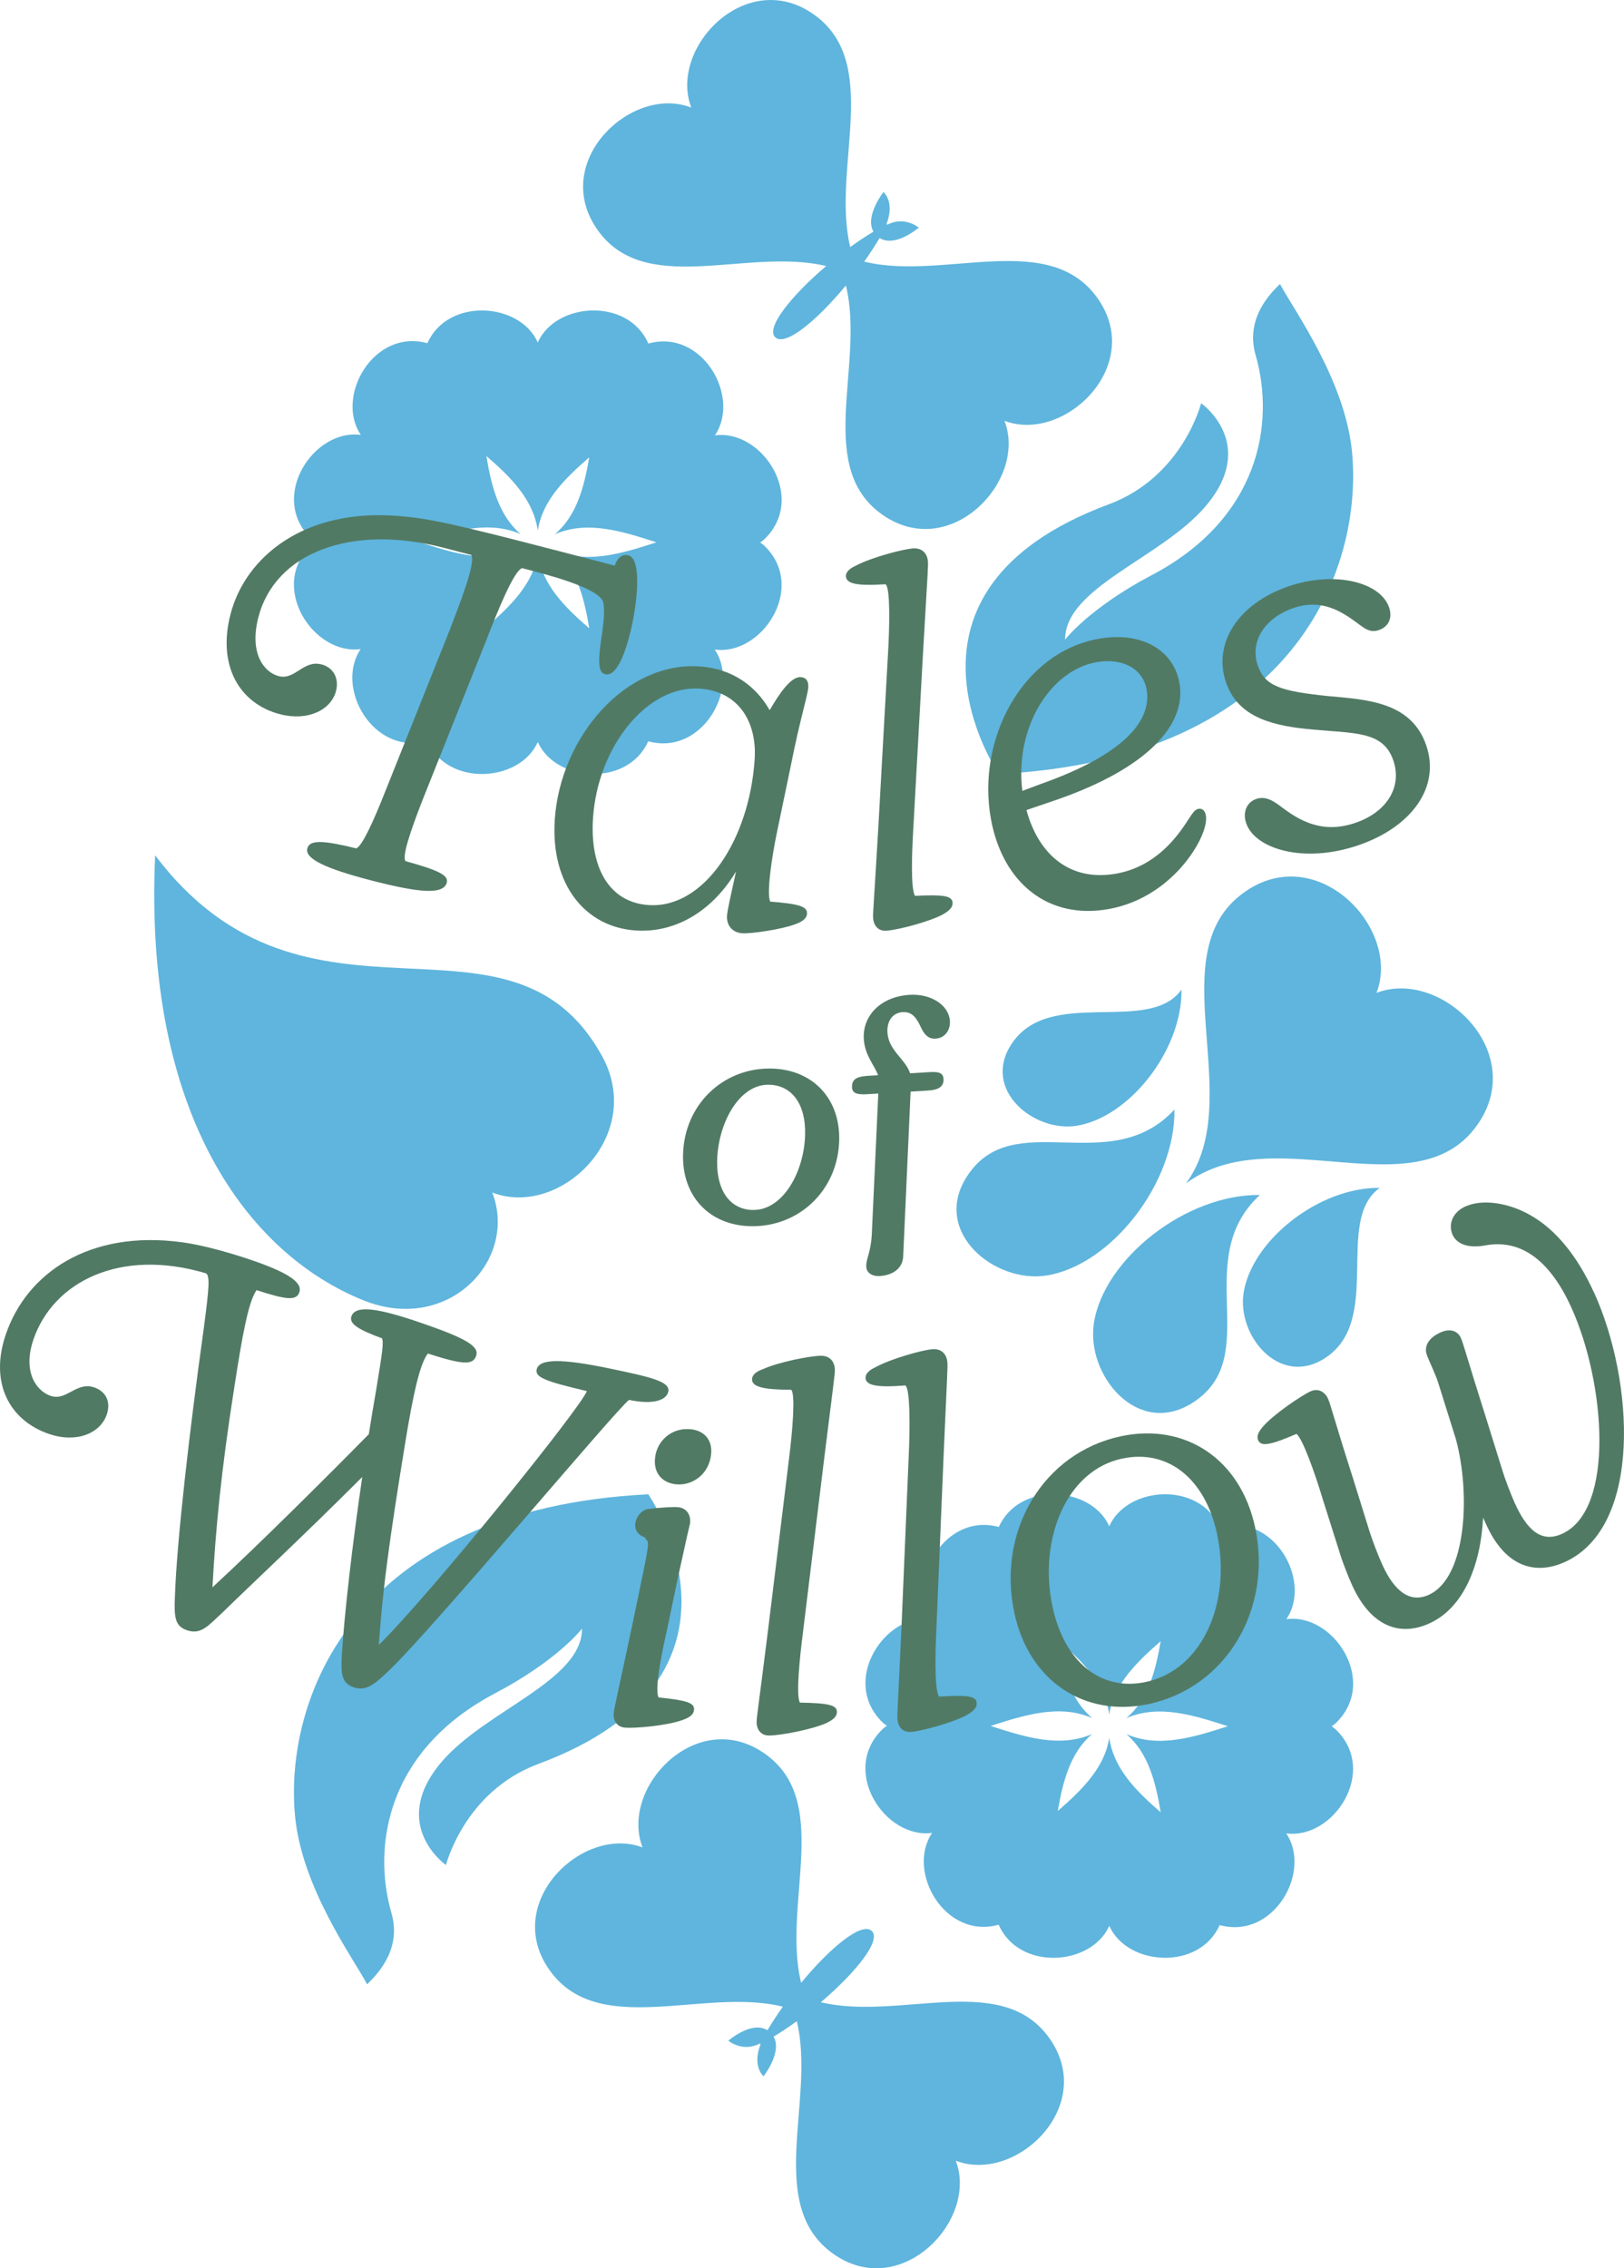 <svg viewBox="0 0 460.8 643.54" version="1.1" xmlns="http://www.w3.org/2000/svg" id="Layer_1">
  
  <defs>
    <style>
      .st0 {
        fill: #517a65;
      }

      .st1 {
        fill: #5fb5dd;
      }
    </style>
  </defs>
  <path d="M283.38,219.59c84.02-4.21,103.31-58.38,100.27-91.14-1.9-20.48-16.47-40.37-20.47-47.88-2.46,2.44-9.95,9.62-6.91,20.16,5.6,19.42,1.02,46.4-29.43,62.42-17.77,9.35-24.63,18.32-24.63,18.32-.03-14.82,27.34-23.17,39.8-37.76,15.22-17.82-1.2-29.31-1.2-29.31,0,0-5.22,20.88-26.2,28.68-66.63,24.78-31.22,76.51-31.21,76.51h-.02Z" class="st1"></path>
  <path d="M88.3,154.69c.38-.37.79-.61,1.18-.93-.39-.32-.8-.56-1.19-.93-12.2-11.8.75-31.29,14.1-29.44-7.37-10.85,3.56-30.23,18.87-26.02,5.83-13.04,26.25-11.63,31.33-.21,5.09-11.45,25.61-12.85,31.38.31,15.36-4.26,26.29,15.19,18.88,26.05,13.36-1.82,26.27,17.7,14.04,29.47-.38.37-.79.61-1.18.93.39.32.8.56,1.19.93,12.2,11.8-.75,31.29-14.1,29.44,7.37,10.85-3.56,30.23-18.87,26.02-5.83,13.04-26.25,11.63-31.33.21-5.09,11.45-25.61,12.85-31.38-.31-15.36,4.26-26.29-15.19-18.88-26.05-13.36,1.82-26.27-17.7-14.04-29.47h0ZM152.6,157.11c1.26,8.86,7.74,15.24,14.6,21.16-1.43-8.55-3.49-16.83-9.76-22.18,9.18,4.04,19.17.89,28.81-2.22-9.64-3.13-19.62-6.31-28.81-2.29,6.2-5.26,8.31-13.41,9.76-21.84-6.85,5.96-13.32,12.28-14.6,20.8-1.26-8.86-7.74-15.24-14.6-21.16,1.43,8.55,3.5,16.83,9.76,22.18-9.18-4.04-19.17-.89-28.81,2.22,9.64,3.13,19.62,6.31,28.81,2.29-6.2,5.26-8.31,13.41-9.76,21.84,6.85-5.96,13.32-12.27,14.6-20.8Z" class="st1"></path>
  <path d="M230.05,3.52c20.79,13.52,5.71,43.94,11.2,66.58,2.2-1.6,4.41-3.08,6.59-4.38-2.54-4.41,2.84-11.24,2.84-11.24,0,0,3.35,2.75.82,9.18.11-.06.22-.12.33-.18-.06.11-.13.23-.19.35,4.94-2.71,9.04.74,9.04.74,0,0-6.59,5.77-11.1,2.96-1.32,2.22-2.79,4.47-4.37,6.69,22.66,5.64,53.23-9.61,66.8,11.25,12.29,18.9-10.26,40.28-27,33.92,6.49,16.69-14.72,39.4-33.71,27.26-20.71-13.24-5.73-42.86-11.28-65.66-8.2,9.92-17.15,17.37-20.03,14.72-2.87-2.64,4.61-11.87,14.43-20.23-22.78-5.47-52.32,9.42-65.54-11.25-12.14-18.99,10.57-40.2,27.26-33.71-6.37-16.74,15.02-39.29,33.92-27h-.01Z" class="st1"></path>
  <path d="M183.97,423.95c-84.02,4.21-103.31,58.38-100.27,91.14,1.9,20.48,16.47,40.37,20.47,47.88,2.46-2.44,9.95-9.62,6.91-20.16-5.6-19.42-1.02-46.4,29.43-62.42,17.77-9.35,24.63-18.32,24.63-18.32.03,14.82-27.34,23.17-39.8,37.76-15.22,17.82,1.2,29.31,1.2,29.31,0,0,5.22-20.88,26.2-28.68,66.63-24.78,31.22-76.51,31.21-76.51h.02Z" class="st1"></path>
  <path d="M379.04,488.85c-.38.37-.79.61-1.18.93.39.32.8.56,1.19.93,12.2,11.8-.75,31.29-14.1,29.44,7.37,10.85-3.56,30.23-18.87,26.02-5.83,13.04-26.25,11.63-31.33.21-5.09,11.45-25.61,12.85-31.38-.31-15.36,4.26-26.29-15.19-18.88-26.05-13.36,1.82-26.27-17.7-14.04-29.47.38-.37.79-.61,1.18-.93-.39-.32-.8-.56-1.19-.93-12.2-11.8.75-31.29,14.1-29.44-7.37-10.85,3.56-30.23,18.87-26.02,5.83-13.04,26.25-11.63,31.33-.21,5.09-11.45,25.61-12.85,31.38.31,15.36-4.26,26.29,15.19,18.88,26.05,13.36-1.82,26.27,17.7,14.04,29.47ZM314.74,486.43c-1.26-8.86-7.74-15.24-14.6-21.16,1.43,8.55,3.49,16.83,9.76,22.18-9.18-4.04-19.17-.89-28.81,2.22,9.64,3.13,19.62,6.31,28.81,2.29-6.2,5.26-8.31,13.41-9.76,21.84,6.85-5.96,13.32-12.28,14.6-20.8,1.26,8.86,7.74,15.24,14.6,21.16-1.43-8.55-3.5-16.83-9.76-22.18,9.18,4.04,19.17.89,28.81-2.22-9.64-3.13-19.62-6.31-28.81-2.29,6.2-5.26,8.31-13.41,9.76-21.84-6.85,5.96-13.32,12.27-14.6,20.8Z" class="st1"></path>
  <path d="M237.29,640.02c-20.79-13.52-5.71-43.94-11.2-66.58-2.2,1.6-4.41,3.08-6.59,4.38,2.54,4.41-2.84,11.24-2.84,11.24,0,0-3.35-2.75-.82-9.18-.11.06-.22.12-.33.18.06-.11.13-.23.19-.35-4.94,2.71-9.04-.74-9.04-.74,0,0,6.59-5.77,11.1-2.96,1.32-2.22,2.79-4.47,4.37-6.69-22.66-5.64-53.23,9.61-66.8-11.25-12.29-18.9,10.26-40.28,27-33.92-6.49-16.69,14.72-39.4,33.71-27.26,20.71,13.24,5.73,42.86,11.28,65.66,8.2-9.92,17.15-17.37,20.03-14.72,2.87,2.64-4.61,11.87-14.43,20.23,22.78,5.47,52.32-9.42,65.54,11.25,12.14,18.99-10.57,40.2-27.26,33.71,6.37,16.74-15.02,39.29-33.92,27h.01Z" class="st1"></path>
  <g>
    <path d="M333.24,314.8c-18.4,19.88-45.8-1.32-58.87,18.96-10.16,15.75,7.85,30.43,22.56,28.12,18.16-2.85,36.56-26.04,36.32-47.08h-.01Z" class="st1"></path>
    <path d="M305.45,319.4c14.9-2.34,30-21.37,29.8-38.64-9.3,13.02-37.59-1.08-48.32,15.56-8.34,12.93,6.44,24.97,18.51,23.08h.01Z" class="st1"></path>
    <path d="M357.47,339.03c-21.03-.24-44.23,18.16-47.08,36.32-2.31,14.71,12.37,32.72,28.12,22.56,20.28-13.08-.92-40.48,18.96-58.87h0Z" class="st1"></path>
    <path d="M352.86,366.82c-1.89,12.07,10.15,26.85,23.08,18.51,16.64-10.73,2.54-39.02,15.56-48.32-17.26-.2-36.3,14.9-38.64,29.8h0Z" class="st1"></path>
    <path d="M390.58,281.69c6.93-18.03-16.04-42.43-36.47-29.26-26.3,16.96.29,59.08-17.61,83.34,24.99-18.76,66.38,8.69,83.34-17.61,13.17-20.43-11.23-43.4-29.26-36.47h0Z" class="st1"></path>
  </g>
  <path d="M139.69,338.34c19.17,7.37,43.61-16.15,31.11-38.78-26.28-47.56-83.69.14-126.78-56.89-3.34,73.49,26.34,113.08,59.13,126.26,23.98,9.64,43.91-11.42,36.53-30.59h.01Z" class="st1"></path>
  <g>
    <path d="M79.45,202.63c7.92,2.06,14.5-1.21,15.89-6.58.95-3.68-.83-6.7-4.08-7.54-5.23-1.36-7.52,4.53-12.18,3.32-4.1-1.06-8.44-6.42-5.76-16.73,4.73-18.23,26.2-26.54,52.62-19.68l7.77,2.02c1.43,2.03-3.39,14.2-6.18,21.48l-18.12,45.38c-3.51,8.89-6.66,15.77-8.33,16.39-9.22-2.25-13.22-2.53-13.88.02-.77,2.96,5.3,5.74,18.02,9.05,13.85,3.59,20.64,4.15,21.56.62.55-2.12-2.69-3.57-11.7-6.06-1.05-1.18,1.17-7.99,4.8-17.31l18.11-45.38c3.23-8.36,7.83-19.68,10.14-20.44l3.11.81c9.89,2.57,19.46,5.81,19.96,9.1.37,2.06.17,4.57-.29,8.07-1.35,8.7-1.2,11.6.78,12.12,2.54.65,4.95-3.39,6.94-11.02,2.35-9.05,3.52-21.71-.29-22.71-1.84-.48-3.23.82-3.92,2.91l-16.81-4.37c-28.41-7.37-35.83-9-44.25-9.68-26.99-2.33-43.73,11.57-47.95,27.83-3.82,14.69,2.6,25.41,14.05,28.39h0Z" class="st0"></path>
    <path d="M157.41,232.65c-1.19,18.36,8.71,30.42,22.99,31.34,11.8.76,22.05-6.03,28.45-16.74-1.86,8.37-2.48,11.26-2.57,12.57-.15,2.33,1.15,4.75,4.36,4.96,2.62.17,11.34-1.16,14.94-2.54,1.79-.62,3.32-1.54,3.41-2.99.14-2.19-2.6-2.81-10.46-3.46-1.02-2.26.34-12.13,2.04-20.21l3.82-18.34c2.62-13.29,4.8-19.88,4.95-22.21.11-1.75-.55-2.82-2.15-2.92-2.77-.18-6.01,4.58-8.8,9.38-3.81-6.68-10.35-11.79-19.97-12.42-20.99-1.37-39.5,20.12-41.02,43.58h.01ZM198.46,195.37c11.07.72,16.36,9.4,15.67,20.04-1.47,22.74-14.31,42.39-30.05,41.37-11.22-.73-16.73-10.6-15.82-24.59,1.34-20.54,15.47-37.77,30.19-36.82h0Z" class="st0"></path>
    <path d="M251.28,165.77c1.39,1.08,1.11,12.36.7,19.41l-2.74,49.19c-1.3,22.32-1.59,24.54-1.49,26.14.14,2.04,1.42,3.71,3.75,3.55,3.35-.23,12.12-2.55,15.94-4.57,1.41-.82,2.95-1.8,2.85-3.4-.13-2.04-2.93-2.29-10.66-1.93-1.31-2.1-.86-12.96-.44-19.87l2.73-49.33c1.3-22.32,1.46-24.23,1.38-25.55-.15-2.33-1.58-3.99-4.2-3.82-2.91.2-11.83,2.54-16.21,4.88-1.56.69-2.96,1.66-2.86,3.11.13,2.04,3.25,2.71,11.26,2.18h-.01Z" class="st0"></path>
    <path d="M314.66,257.89c11.92-2.19,19.83-10.03,23.89-16.26,2.67-4.06,4.02-8.01,3.6-10.31-.23-1.29-.97-2.05-2.12-1.84s-1.8,1.51-2.97,3.21c-3.11,4.88-9.17,13.12-20.23,15.15-12.64,2.32-21.95-4.72-25.58-18.01l8.52-2.91c25.55-8.85,37.08-21.21,34.87-33.27-1.66-9.05-10.57-14.69-23.07-12.39-21.54,3.96-34.55,28.47-30.39,51.16,3.35,18.24,16.39,28.61,33.48,25.47h0ZM311.01,187.89c7.47-1.37,13.26,1.87,14.31,7.62,1.71,9.33-7.23,18.84-29.81,26.85l-5.42,2.03c-2.24-17.85,7.84-34.1,20.91-36.5h.01Z" class="st0"></path>
    <path d="M371.19,206.85c12.94,1.31,21.24.33,24.16,8.91,2.58,7.6-1.94,14.7-10.79,17.7-6.36,2.16-12.55,1.65-19.74-3.62-2.23-1.56-5.01-4.31-8.33-3.18-2.77.94-3.94,3.81-2.91,6.86,2.49,7.33,16.28,11.58,31.76,6.32,14.93-5.07,23.45-16.3,19.36-28.33-4.18-12.3-16.61-13.02-27.74-14.01-13.58-1.4-18.07-2.8-20.09-8.74-2.31-6.78,2.04-13.5,10.19-16.27,4.43-1.5,9.09-1.39,14.33,1.76,5,2.93,6.4,5.69,9.86,4.51,2.77-.94,3.9-3.48,2.91-6.39-2.49-7.32-15.57-10.43-28.43-6.06-14.65,4.98-21.56,16.42-17.89,27.21,3.15,9.26,11.71,12.21,23.35,13.34h0Z" class="st0"></path>
    <path d="M178.53,397.18c6.53,1.37,10.54.22,11.09-2.35.59-2.86-4.82-4.11-16.69-6.58-13.58-2.83-20-2.83-20.65.32-.45,2.15,2.29,3.31,14.24,6.1-1.55,4.5-44.12,57.34-59.03,72.02,1.1-15.83,2.92-29.26,7.39-56.75,2.48-15.36,4.4-23.27,6.54-25.93,10.55,3.46,12.84,3.12,13.69.63.95-2.76-3.22-5.07-15.79-9.38-11.6-3.97-18.43-5.23-19.61-1.78-.71,2.07,1.96,3.76,8.68,6.22.5,1.25.15,3.67-1.7,14.92-.68,3.78-1.36,8.02-2.04,12.27-10.43,10.63-31.06,31.2-44.37,43.46.92-16.66,2.44-32.82,6.24-56.99,2.15-13.93,3.94-24.12,6.28-27.33,8.33,2.7,11.29,3.1,12.14.61.99-2.91-3.6-5.72-13.55-9.13-4.7-1.61-13.08-4.17-19.73-5.06-26.25-3.59-44.04,8.69-50,26.1-4.73,13.82,1.04,24.44,12.24,28.28,7.73,2.65,14.55-.11,16.39-5.5,1.23-3.59-.22-6.56-3.54-7.7-5.11-1.75-7.84,3.96-12.4,2.39-4-1.37-8.02-6.76-4.85-16.02,5.54-16.17,24.37-26.09,49.01-18.72,1.05.97.89,3.7-.78,16.25-3.93,28.14-7.61,60.07-8.1,75.49-.23,5.63-.07,8.31,3.38,9.49,4.01,1.37,5.97-1.19,10.02-4.91,7.45-7.33,22.86-21.65,39.76-38.56-2.79,18.96-5.08,38.7-5.82,50.8-.22,4.71-.15,7.67,3.3,8.85,3.59,1.23,5.96-.74,10.33-4.95,12.96-12.5,64.08-73.69,67.92-76.6v.04Z" class="st0"></path>
    <path d="M186.84,481.57c-.98-2.29.44-10.52,2.54-19.72l2.95-14.12c2.43-11.18,3.26-14.72,3.51-15.69-.02.04-.03,0-.02-.19.18-2.18-1.12-4.05-3.45-4.24-1.43-.12-4.87.07-8.4.51-3.36.42-5.93,6.37-.97,8.08.72,1.82,1.73-.82-.51,9.98l-2.96,14.26c-4.63,21.89-5.26,24.03-5.39,25.63-.17,2.04.84,3.88,3.17,4.08,3.05.26,12.07-.59,16.3-2.14,1.66-.59,3.19-1.34,3.32-2.94.17-2.04-2.41-2.7-10.11-3.49h.02Z" class="st0"></path>
    <path d="M195.83,432.03c.05-.1.17-.69,0,0h0Z" class="st0"></path>
    <path d="M195.78,405.48c-5.24-.44-9.51,3.3-9.94,8.39-.37,4.37,2.35,6.94,6.13,7.26,4.65.39,9.34-3.02,9.82-8.7.33-3.93-1.94-6.61-6.01-6.96h0Z" class="st0"></path>
    <path d="M226.96,483.04c-1.17-2.19,0-12.99.87-19.85l5.99-49.05c2.77-22.19,3.06-24.09,3.07-25.4,0-2.33-1.32-4.09-3.94-4.09-2.92,0-11.97,1.75-16.49,3.8-1.61.58-3.07,1.46-3.07,2.92,0,2.04,3.07,2.92,11.09,2.92,1.32,1.17.3,12.41-.58,19.42l-5.99,48.9c-2.77,22.19-3.21,24.38-3.22,25.98,0,2.05,1.17,3.8,3.51,3.8,3.36,0,12.26-1.75,16.21-3.5,1.46-.72,3.06-1.61,3.06-3.21,0-2.04-2.77-2.48-10.51-2.63h0Z" class="st0"></path>
    <path d="M266.43,481.34c-1.34-2.09-1.03-12.95-.71-19.86l2.06-49.37c1-22.34,1.14-24.25,1.04-25.56-.19-2.33-1.63-3.97-4.25-3.76-2.91.23-11.8,2.7-16.14,5.1-1.55.71-2.94,1.7-2.83,3.15.17,2.04,3.29,2.67,11.3,2.03,1.41,1.06,1.28,12.34.97,19.4l-2.08,49.23c-1,22.34-1.27,24.55-1.13,26.16.16,2.04,1.47,3.69,3.8,3.51,3.34-.27,12.08-2.73,15.87-4.79,1.4-.84,2.93-1.84,2.8-3.45-.16-2.03-2.96-2.25-10.68-1.78h-.02Z" class="st0"></path>
    <path d="M318.11,407.47c-22.01,4.66-35.25,26.72-30.32,50.02,4.15,19.58,20.04,29.79,38.05,25.99,22.15-4.69,35.19-27.01,30.32-50.02-4.14-19.57-19.9-29.83-38.05-25.99ZM325.11,477.2c-13.14,2.79-23.24-6.12-26.48-21.42-4.02-19,3.92-38.6,19.78-41.96,13.15-2.79,23.64,5.89,26.94,21.47,4.08,19.29-4.09,38.48-20.24,41.91h0Z" class="st0"></path>
    <path d="M452.31,366.77c-4.7-10.37-10.88-17.99-18.17-22.06-5.63-3.23-13.21-4.75-18.4-2.4-3.33,1.5-5.02,4.84-3.52,8.16,1.46,2.87,5.02,3.66,9.3,2.85,10.52-1.89,18.56,4.89,24.35,17.66,9.58,21.14,12.51,57.32-2.65,64.19-5.72,2.59-9.84-.83-13.39-8.68-1.08-2.39-2.81-6.9-3.44-9.02l-4.95-15.87c-4.9-15.41-6.21-20.43-6.93-22.02-.78-1.73-2.76-2.92-5.82-1.53-3.32,1.51-4.79,3.94-3.77,6.52.59,1.65,2.35,5.19,3.11,7.57l5.06,16.13c4.13,15.13,3.21,39.27-7.7,44.21-5.19,2.35-9.64-.76-13.19-8.6-1.21-2.66-2.81-6.91-3.57-9.29l-4.94-15.87c-4.67-14.55-6.15-20.29-6.87-21.89-.91-2-2.82-3.05-4.95-2.09-2.53,1.14-10.51,6.52-13.45,9.94-1.16,1.32-2,2.67-1.39,4,.84,1.86,3.75,1.19,10.85-1.87,1.78,1.44,5.26,11.25,7.46,18.58l5.19,16.4c.41,1.26,1.89,5.24,3.1,7.9,5.55,12.24,13.95,14.52,21.93,10.9,9.71-4.4,14.54-16.37,15.27-30l.72,1.6c5.53,12.56,14.2,14.72,22.45,10.98,22.07-10,19.67-51.39,8.34-76.39h-.03Z" class="st0"></path>
    <path d="M218.84,303.16c-13.63-.27-24.74,10.25-25.03,24.48-.24,11.92,7.61,20.01,19.2,20.25,13.89.27,24.84-10.41,25.11-24.48.24-11.84-7.6-20.01-19.28-20.25h0ZM213.61,343.29c-6.48-.13-10.29-5.5-10.12-13.93.21-10.65,6.23-21.77,14.67-21.61,6.48.13,10.46,5.41,10.29,14.01-.22,10.82-6.4,21.69-14.83,21.52h0Z" class="st0"></path>
    <path d="M249.21,310.27l-1.84,39.87c-.27,5.39-1.71,7.01-1.57,9.31.11,1.7,1.7,2.71,3.83,2.58,3.91-.24,6.59-2.37,6.65-5.7l2.1-46.63,4.85-.29c2.38-.14,4.65-.71,4.49-3.34-.12-1.96-1.92-2.02-4.22-1.88l-5.27.32c-1.27-4.01-6.11-6.45-6.42-11.55-.21-3.48,1.62-5.64,4.34-5.81,2.8-.17,4.04,1.89,5.22,4.46.88,1.82,1.99,3.2,4.11,3.07,2.47-.14,4.22-2.22,4.05-5.02-.27-4.42-5.25-7.79-11.46-7.41-8.08.49-13.38,5.85-12.97,12.56.29,4.68,3.1,7.49,4.04,10.25l-2.47.14c-2.72.17-5.09.49-4.91,3.37.12,1.96,2.17,2,4.72,1.85l2.72-.17v.02Z" class="st0"></path>
  </g>
</svg>
